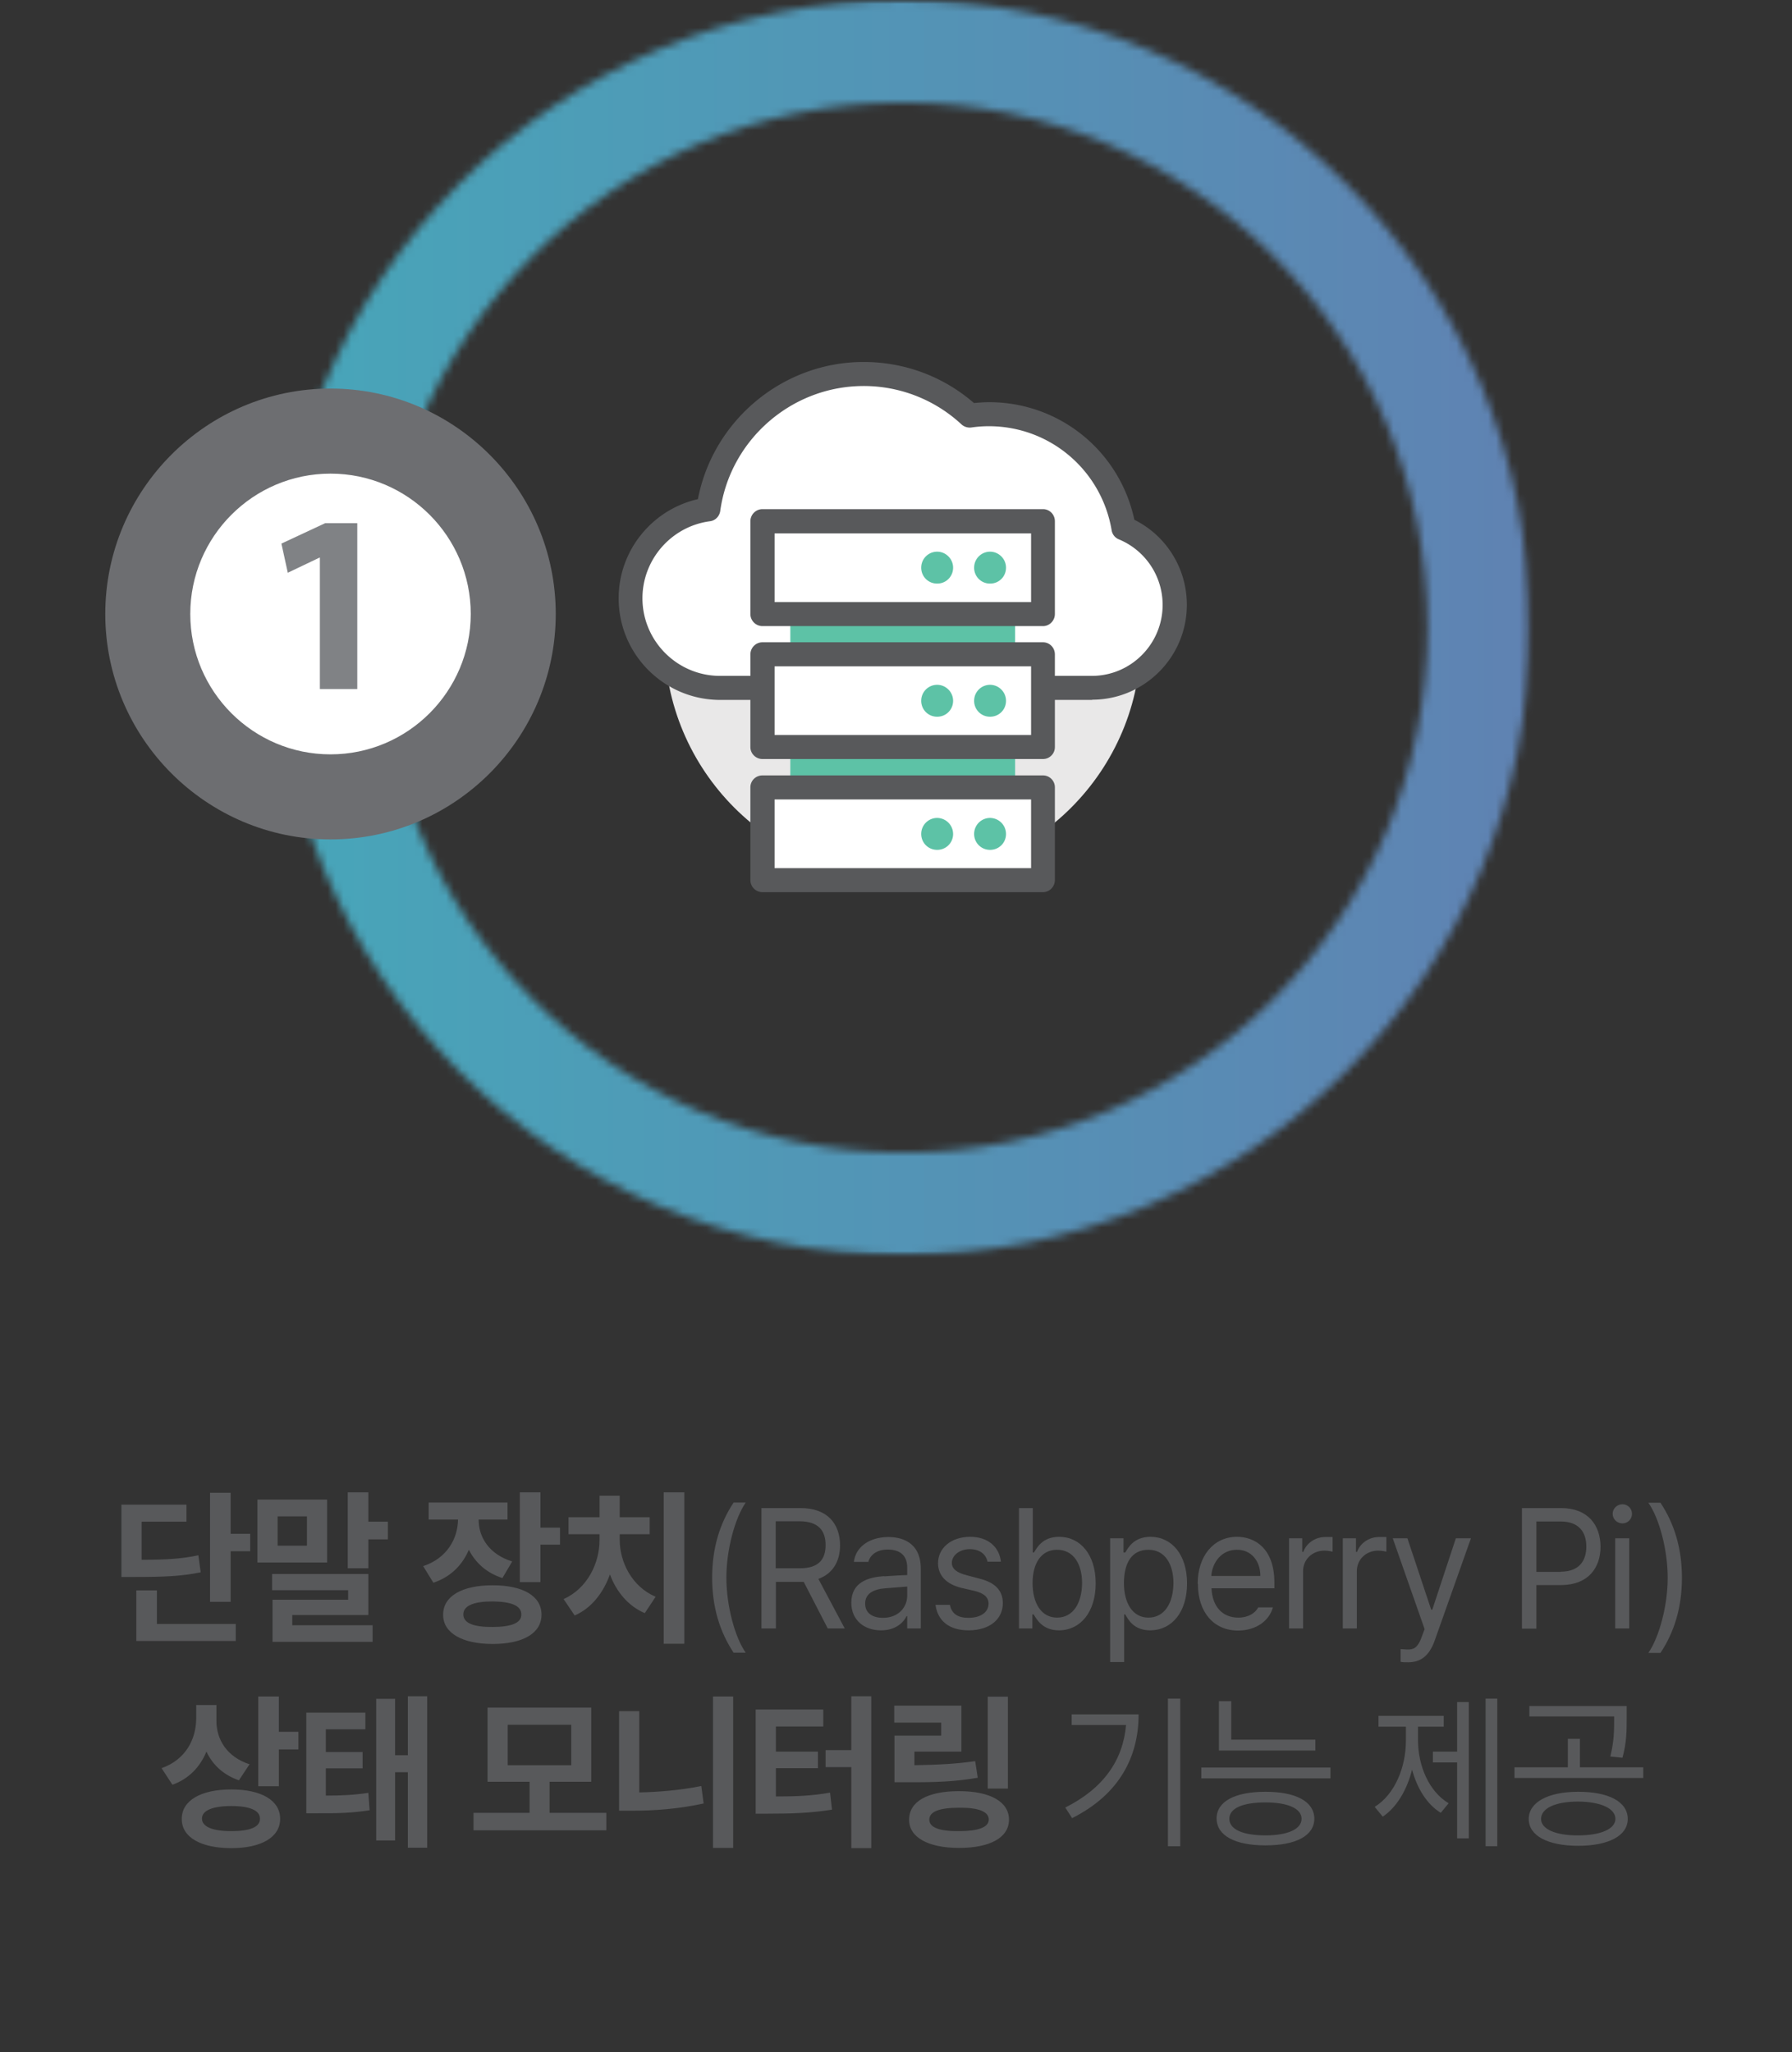 <svg xmlns="http://www.w3.org/2000/svg" width="227" height="260" fill="none"><rect width="100%" height="100%" fill="#333333" stroke="none"/><mask id="a" width="160" height="160" x="34" y="0" maskUnits="userSpaceOnUse" style="mask-type:luminance"><path fill="#fff" d="M47.923 79.509c0-36.67 29.796-66.523 66.457-66.523 36.66 0 66.457 29.826 66.457 66.523 0 36.696-29.797 66.522-66.457 66.522s-66.457-29.826-66.457-66.522ZM83.425 6.25c-9.447 4.014-17.953 9.726-25.247 17.028C50.883 30.58 45.15 39.094 41.167 48.55c-4.146 9.807-6.245 20.234-6.245 30.958 0 10.723 2.1 21.15 6.245 30.957 4.01 9.457 9.716 17.971 17.01 25.273 7.295 7.301 15.8 13.04 25.248 17.028 9.798 4.149 20.215 6.251 30.928 6.251 10.712 0 21.129-2.102 30.927-6.251 9.448-4.015 17.953-9.727 25.248-17.028 7.294-7.302 13.027-15.816 17.011-25.273 4.145-9.807 6.244-20.234 6.244-30.957 0-10.724-2.099-21.15-6.244-30.958-4.011-9.457-9.717-17.97-17.011-25.272-7.295-7.302-15.8-13.04-25.248-17.028C135.482 2.1 125.065 0 114.353 0c-10.713 0-21.13 2.102-30.927 6.25Z"></path></mask><g mask="url(#a)"><mask id="b" width="160" height="160" x="34" y="0" maskUnits="userSpaceOnUse" style="mask-type:luminance"><path fill="#fff" d="M193.81 0H34.922v159.045H193.81V0Z"></path></mask><g mask="url(#b)"><path fill="url(#c)" d="M199-17H35v181h164V-17Z"></path></g></g><path fill="#E9E8E8" d="M144.527 80.964c0-16.678-13.512-30.203-30.174-30.203-16.661 0-30.173 13.525-30.173 30.203 0 16.678 13.512 30.203 30.173 30.203 16.662 0 30.174-13.525 30.174-30.203Z"></path><path fill="#fff" d="M142.348 66.927c-1.372-8.19-8.478-14.442-17.065-14.442-.807 0-1.615.054-2.422.162a19.737 19.737 0 0 0-13.485-5.28c-10.04 0-18.33 7.462-19.676 17.162-5.545.727-9.825 5.496-9.825 11.262 0 6.278 5.087 11.37 11.359 11.37h47.104c5.787 0 10.497-4.715 10.497-10.508 0-4.391-2.691-8.137-6.487-9.7"></path><path fill="#58595B" d="M138.337 88.67H91.233c-7.106 0-12.866-5.766-12.866-12.879 0-6.035 4.226-11.235 10.04-12.555 1.911-9.97 10.74-17.379 20.995-17.379 5.168 0 10.094 1.833 13.97 5.2.646-.053 1.292-.107 1.911-.107 8.963 0 16.553 6.223 18.411 14.9 4.064 2.02 6.648 6.17 6.648 10.776 0 6.628-5.383 12.017-12.005 12.017m-28.935-39.741c-9.125 0-16.93 6.817-18.169 15.843-.107.673-.619 1.212-1.319 1.293-4.845.646-8.532 4.823-8.532 9.753 0 5.416 4.414 9.834 9.824 9.834h47.104c4.953 0 8.964-4.041 8.964-8.999a8.977 8.977 0 0 0-5.545-8.298 1.499 1.499 0 0 1-.915-1.159c-1.292-7.624-7.833-13.175-15.558-13.175-.727 0-1.454.054-2.207.162a1.561 1.561 0 0 1-1.238-.377 18.197 18.197 0 0 0-12.436-4.877"></path><path fill="#5DC2A6" d="M128.591 74.013h-28.478v29.529h28.478v-29.53Z"></path><path fill="#fff" d="M132.12 66.037H96.59v11.747h35.53V66.037Z"></path><path fill="#58595B" d="M132.119 79.32h-35.53a1.534 1.534 0 0 1-1.534-1.535V66.038c0-.835.673-1.536 1.534-1.536h35.53c.834 0 1.507.674 1.507 1.536v11.747c0 .835-.673 1.536-1.507 1.536Zm-33.996-3.044h32.488v-8.703H98.123v8.703Z"></path><path fill="#5DC2A6" d="M127.436 71.911c0-1.104-.915-2.02-2.019-2.02-1.103 0-2.019.889-2.019 2.02a2 2 0 0 0 2.019 2.021 2 2 0 0 0 2.019-2.02ZM120.733 71.911c0-1.104-.915-2.02-2.019-2.02s-2.019.889-2.019 2.02a2 2 0 0 0 2.019 2.021 2 2 0 0 0 2.019-2.02Z"></path><path fill="#fff" d="M132.12 82.903H96.59V94.65h35.53V82.903Z"></path><path fill="#58595B" d="M132.119 96.16h-35.53c-.835 0-1.534-.674-1.534-1.509V82.904c0-.835.673-1.536 1.534-1.536h35.53c.834 0 1.507.674 1.507 1.536V94.65c0 .835-.673 1.509-1.507 1.509Zm-33.996-3.045h32.488v-8.702H98.123v8.702Z"></path><path fill="#5DC2A6" d="M127.436 88.778c0-1.105-.915-2.021-2.019-2.021-1.103 0-2.019.889-2.019 2.02a2 2 0 0 0 2.019 2.021 2 2 0 0 0 2.019-2.02ZM120.733 88.778c0-1.105-.915-2.021-2.019-2.021s-2.019.889-2.019 2.02a2 2 0 0 0 2.019 2.021 2 2 0 0 0 2.019-2.02Z"></path><path fill="#fff" d="M132.12 99.77H96.59v11.747h35.53V99.769Z"></path><path fill="#58595B" d="M132.119 113.026h-35.53a1.534 1.534 0 0 1-1.534-1.536V99.743c0-.835.673-1.509 1.534-1.509h35.53c.834 0 1.507.674 1.507 1.51v11.746c0 .836-.673 1.536-1.507 1.536Zm-33.996-3.044h32.488v-8.703H98.123v8.703Z"></path><path fill="#5DC2A6" d="M127.436 105.644a2.034 2.034 0 0 0-2.019-2.021 2.018 2.018 0 0 0-2.019 2.021 2 2 0 0 0 2.019 2.02 2 2 0 0 0 2.019-2.02ZM120.733 105.644a2.034 2.034 0 0 0-2.019-2.021 2.017 2.017 0 0 0-2.019 2.021 2 2 0 0 0 2.019 2.02 2 2 0 0 0 2.019-2.02Z"></path><path fill="#fff" d="M18.719 77.784c0-12.798 10.363-23.17 23.148-23.17s23.148 10.372 23.148 23.17c0 12.798-10.363 23.171-23.148 23.171s-23.148-10.373-23.148-23.17Z"></path><path fill="#6D6E71" d="M41.867 106.344c-15.719 0-28.531-12.825-28.531-28.56s12.812-28.56 28.532-28.56c15.719 0 28.531 12.826 28.531 28.56 0 15.735-12.785 28.56-28.532 28.56Zm0-46.342c-9.797 0-17.764 7.975-17.764 17.782s7.967 17.783 17.764 17.783c9.798 0 17.765-7.976 17.765-17.783 0-9.807-7.967-17.782-17.764-17.782Z"></path><path fill="#808285" d="M40.52 70.645h-.053l-4.011 1.913-.808-3.691 5.545-2.587h4.065v21.016H40.52V70.645Z"></path><path fill="#58595B" d="M15.355 190.621h8.264v2.156h-5.68v4.823c3.311 0 5.142-.135 7.187-.566l.296 2.155c-2.341.485-4.441.593-8.505.593h-1.535v-9.188l-.027.027Zm1.912 10.858h2.61v4.257h9.986v2.156H17.267v-6.413Zm11.95-7.167h2.477v2.21h-2.476v6.412h-2.611v-13.822h2.61v5.2Zm3.392-4.337h8.829v7.975h-8.829v-7.975Zm1.857 9.43H46.66v5.2h-9.636v1.293h10.175V208H34.52v-5.335h9.582v-1.213h-9.636v-2.074.027Zm4.414-3.584v-3.718h-3.714v3.718h3.715Zm7.78-3.044h2.476v2.236h-2.477v3.664h-2.61v-9.618h2.61v3.718Zm17.657-.27h-3.688c0 2.21 1.292 4.392 4.253 5.308l-1.238 2.102c-2.019-.647-3.419-1.94-4.253-3.584-.807 1.913-2.288 3.449-4.495 4.176l-1.292-2.101c3.015-.997 4.387-3.476 4.414-5.901h-3.714v-2.155h9.986v2.155h.027Zm-1.911 8.326c3.822 0 6.19 1.347 6.19 3.718s-2.368 3.718-6.19 3.718c-3.822 0-6.299-1.374-6.272-3.718 0-2.344 2.396-3.718 6.272-3.718Zm0 5.281c2.368 0 3.66-.512 3.633-1.59 0-1.105-1.265-1.617-3.633-1.644-2.396 0-3.715.539-3.715 1.644s1.319 1.616 3.715 1.59Zm3.445-17.055h2.61v4.472h2.477v2.156h-2.476v4.742H65.85v-11.37Zm10.094 6.035v-.728h-3.93v-2.155h3.93v-2.721h2.557v2.721h3.795v2.155h-3.795v.728c0 2.748 1.507 5.9 4.549 7.194l-1.373 2.074c-2.1-.889-3.607-2.721-4.414-4.903-.835 2.317-2.342 4.284-4.469 5.2l-1.4-2.075c3.042-1.374 4.55-4.58 4.55-7.49Zm10.74 13.148h-2.612v-19.183h2.611v19.183ZM92.93 190.353h1.534c-1.373 1.993-2.45 5.981-2.45 9.51 0 3.557 1.077 7.571 2.45 9.511H92.93c-1.75-2.64-2.72-5.766-2.72-9.511 0-3.745.97-6.87 2.72-9.51Zm3.526.7h4.952c3.419 0 4.98 1.994 5.007 4.688 0 2.021-.889 3.61-2.746 4.284l3.338 6.278h-2.153l-3.042-5.901h-3.526v5.901h-1.83v-15.25Zm4.898 7.625c2.315 0 3.23-1.105 3.23-2.937 0-1.832-.915-2.991-3.257-3.017h-3.068v5.954h3.095Zm10.632 1.024c.7-.054 2.45-.162 2.934-.162v-.943c0-1.455-.807-2.29-2.476-2.29-1.373 0-2.207.674-2.449 1.563h-1.831c.216-1.859 1.911-3.126 4.334-3.153 1.453 0 4.145.458 4.145 4.042v7.544h-1.723v-1.563h-.08c-.35.754-1.346 1.805-3.23 1.805-2.1 0-3.769-1.266-3.769-3.502 0-2.641 2.207-3.233 4.145-3.368v.027Zm-.134 5.254c1.992 0 3.068-1.374 3.068-2.802v-1.159l-2.718.216c-1.588.107-2.611.7-2.611 1.939 0 1.24.969 1.806 2.261 1.806Zm11.036-8.703c-1.346 0-2.288.781-2.315 1.724 0 .755.592 1.267 1.911 1.59l1.615.431c1.965.485 2.934 1.509 2.934 3.099 0 1.966-1.561 3.421-4.307 3.448-2.449 0-3.93-1.158-4.226-3.233h1.831c.215 1.105.969 1.644 2.341 1.644 1.561 0 2.53-.701 2.557-1.779 0-.808-.565-1.347-1.83-1.643l-1.642-.377c-1.911-.485-2.907-1.563-2.934-3.099 0-1.94 1.642-3.341 4.038-3.368 2.288 0 3.714 1.267 3.93 3.153h-1.696c-.216-.943-.942-1.563-2.234-1.59h.027Zm6.217-5.2h1.723v5.631h.135c.403-.593 1.049-1.967 3.176-1.994 2.745 0 4.656 2.291 4.656 5.901s-1.911 5.927-4.629 5.954c-2.1 0-2.827-1.374-3.23-2.02h-.162v1.778h-1.696v-15.25h.027Zm4.792 13.876c2.099 0 3.149-1.913 3.176-4.365 0-2.371-1.05-4.23-3.176-4.23-1.992 0-3.096 1.697-3.096 4.23 0 2.533 1.104 4.365 3.096 4.365Zm6.729-10.05h1.695v1.805h.216c.377-.593 1.049-1.967 3.176-1.994 2.745 0 4.656 2.291 4.656 5.901 0 3.637-1.911 5.927-4.656 5.954-2.1 0-2.799-1.374-3.176-2.02h-.135v6.035h-1.776v-15.681Zm4.845 10.05c2.099 0 3.149-1.913 3.176-4.365 0-2.371-1.05-4.23-3.176-4.23-2.127 0-3.096 1.697-3.096 4.23 0 2.533 1.104 4.365 3.096 4.365Zm6.244-4.284c0-3.503 1.992-5.928 4.953-5.955 2.315 0 4.737 1.482 4.764 5.739v.782h-7.967c.108 2.397 1.453 3.718 3.391 3.718 1.319 0 2.154-.593 2.531-1.294h1.857c-.485 1.725-2.127 2.91-4.388 2.937-3.149 0-5.114-2.371-5.114-5.9l-.027-.027Zm7.941-.997c0-1.913-1.185-3.341-2.988-3.314-1.911 0-3.095 1.563-3.23 3.314h6.218Zm3.607-4.769h1.695v1.724h.135c.404-1.131 1.561-1.913 2.853-1.886h.861v1.859s-.565-.134-1.023-.134c-1.561 0-2.745 1.131-2.718 2.667v7.194h-1.777v-11.424h-.026Zm6.809 0h1.696v1.724h.135c.403-1.131 1.561-1.913 2.853-1.886h.861v1.859s-.565-.134-1.023-.134c-1.561 0-2.745 1.131-2.718 2.667v7.194h-1.777v-11.424h-.027Zm7.349 15.627v-1.59c.188 0 .565.054.861.054.673 0 1.292-.054 1.857-1.724l.323-.862-4.037-11.505h1.857l3.015 9.053h.134l2.988-9.053h1.911l-4.63 13.067c-.673 1.806-1.722 2.641-3.31 2.641-.35 0-.727 0-.942-.054l-.027-.027Zm15.369-19.453h4.953c3.418 0 4.979 2.155 5.006 4.877 0 2.694-1.561 4.849-4.953 4.876h-3.176v5.524h-1.83v-15.277Zm4.926 8.056c2.315 0 3.23-1.374 3.23-3.179 0-1.805-.915-3.18-3.257-3.18h-3.069v6.386h3.096v-.027Zm7.806-8.541c.672 0 1.211.539 1.211 1.213 0 .673-.539 1.212-1.211 1.212-.673 0-1.239-.539-1.239-1.212 0-.674.566-1.213 1.239-1.213Zm-.916 4.311h1.777v11.424h-1.777v-11.424Zm5.734 14.522h-1.535c1.373-1.994 2.45-5.981 2.45-9.511 0-3.556-1.077-7.571-2.45-9.511h1.535c1.749 2.641 2.718 5.766 2.718 9.511 0 3.745-.969 6.871-2.718 9.511ZM31.64 223.465l-1.374 2.075c-1.964-.674-3.337-1.967-4.118-3.637-.78 1.913-2.207 3.448-4.306 4.203l-1.373-2.102c3.041-1.078 4.36-3.637 4.387-6.278v-1.724h2.557v1.994c0 2.344 1.292 4.58 4.226 5.523v-.054Zm-2.343 3.233c3.796 0 6.191 1.375 6.191 3.719s-2.395 3.718-6.19 3.718c-3.796 0-6.3-1.347-6.272-3.718 0-2.317 2.422-3.719 6.271-3.719Zm0 5.281c2.369 0 3.661-.512 3.634-1.589 0-1.024-1.265-1.59-3.634-1.59-2.368 0-3.714.566-3.714 1.59s1.319 1.589 3.714 1.589Zm3.419-17.055h2.61v4.473h2.477v2.236h-2.476v4.661h-2.611v-11.37Zm13.566 4.15h-5.007v2.883h4.657v2.074h-4.657v3.449c2.073 0 3.58-.081 5.384-.35l.161 2.209c-2.1.323-3.93.404-6.73.377H38.8v-12.744h7.483v2.102Zm1.373-3.853h2.395v7.14h1.615v-7.464h2.45v19.184h-2.45v-9.565H50.05v8.649h-2.395v-17.971.027Zm29.15 16.651H59.982v-2.21h7.106v-3.933h-5.33v-9.404h13.136v9.404h-5.276v3.933h7.187v2.21Zm-4.441-8.245v-5.119h-8.048v5.119h8.048Zm6.056-6.844h2.557v10.293c2.477-.054 5.141-.27 7.86-.809l.296 2.21c-3.203.7-6.245.916-9.098.916H78.42v-12.61Zm14.454 17.325h-2.557v-19.184h2.557v19.184Zm2.854-17.54h8.559v2.155h-6.003v3.18h5.33v2.101h-5.33v3.584c2.531 0 4.576-.081 6.864-.485l.243 2.155c-2.692.431-5.088.512-8.21.512h-1.453v-13.229.027Zm14.642 17.567h-2.53v-10.266h-3.257v-2.155h3.257v-6.817h2.53v19.238Zm2.907-18.052h8.506v5.82h-5.949v1.724c3.069-.054 5.222-.162 7.698-.512l.323 2.102c-2.799.485-5.275.592-8.936.565h-1.615v-5.9h5.922v-1.644h-5.949v-2.155Zm8.21 10.831c3.903 0 6.325 1.32 6.325 3.61 0 2.291-2.422 3.584-6.325 3.584s-6.353-1.347-6.326-3.584c0-2.317 2.369-3.61 6.326-3.61Zm0 5.065c2.449 0 3.741-.485 3.768-1.455 0-1.023-1.319-1.535-3.768-1.508-2.477 0-3.769.485-3.769 1.508 0 .997 1.292 1.482 3.769 1.455Zm6.19-5.388h-2.557v-11.64h2.557v11.64ZM142.617 218.534h-6.864v-1.347h8.479c0 5.362-2.423 10.131-8.425 13.148l-.862-1.347c4.845-2.425 7.322-6.008 7.698-10.481l-.026.027Zm6.89 15.358h-1.561v-18.699h1.561v18.699Zm2.665-9.969h16.365v1.374h-16.365v-1.374Zm8.129 3.071c3.876 0 6.164 1.24 6.191 3.395 0 2.183-2.342 3.395-6.191 3.395-3.876 0-6.164-1.239-6.191-3.395 0-2.182 2.342-3.395 6.191-3.395Zm6.325-5.227h-12.22v-6.25h1.561v4.876h10.659v1.374Zm-6.325 10.751c2.853 0 4.576-.809 4.576-2.102 0-1.293-1.723-2.074-4.576-2.074-2.853 0-4.576.727-4.576 2.074s1.723 2.102 4.576 2.102Zm17.792-12.044v-1.724h-3.473v-1.374h8.264v1.374h-3.257v1.724c0 3.26 1.399 6.493 3.876 7.975l-.996 1.213c-1.75-1.078-2.988-3.072-3.634-5.47-.646 2.56-1.938 4.769-3.714 5.955l-1.023-1.24c2.53-1.562 3.957-4.984 3.957-8.406v-.027Zm3.418 1.428h3.068v-6.278h1.481v17.271h-1.481v-9.619h-3.068v-1.374Zm8.156 11.99h-1.481v-18.699h1.481v18.699Zm2.153-9.996h6.783v-3.61h1.534v3.61h8.021v1.347h-16.311v-1.347h-.027Zm14.373 6.547c0 2.129-2.449 3.395-6.271 3.395-3.849 0-6.272-1.266-6.272-3.395 0-2.128 2.45-3.449 6.272-3.449s6.271 1.24 6.271 3.449Zm-12.435-14.307h12.301v1.59c0 1.482 0 3.018-.538 4.958l-1.535-.162c.485-1.967.485-3.341.485-4.796v-.269h-10.74v-1.348l.027.027Zm6.164 16.382c2.853 0 4.683-.809 4.71-2.075 0-1.347-1.857-2.182-4.71-2.209-2.88 0-4.71.835-4.71 2.209 0 1.266 1.83 2.102 4.71 2.075Z"></path><defs><linearGradient id="c" x1="199" x2="35" y1="164" y2="164" gradientUnits="userSpaceOnUse"><stop stop-color="#6081B2"></stop><stop offset="1" stop-color="#47A6B9"></stop></linearGradient></defs></svg>